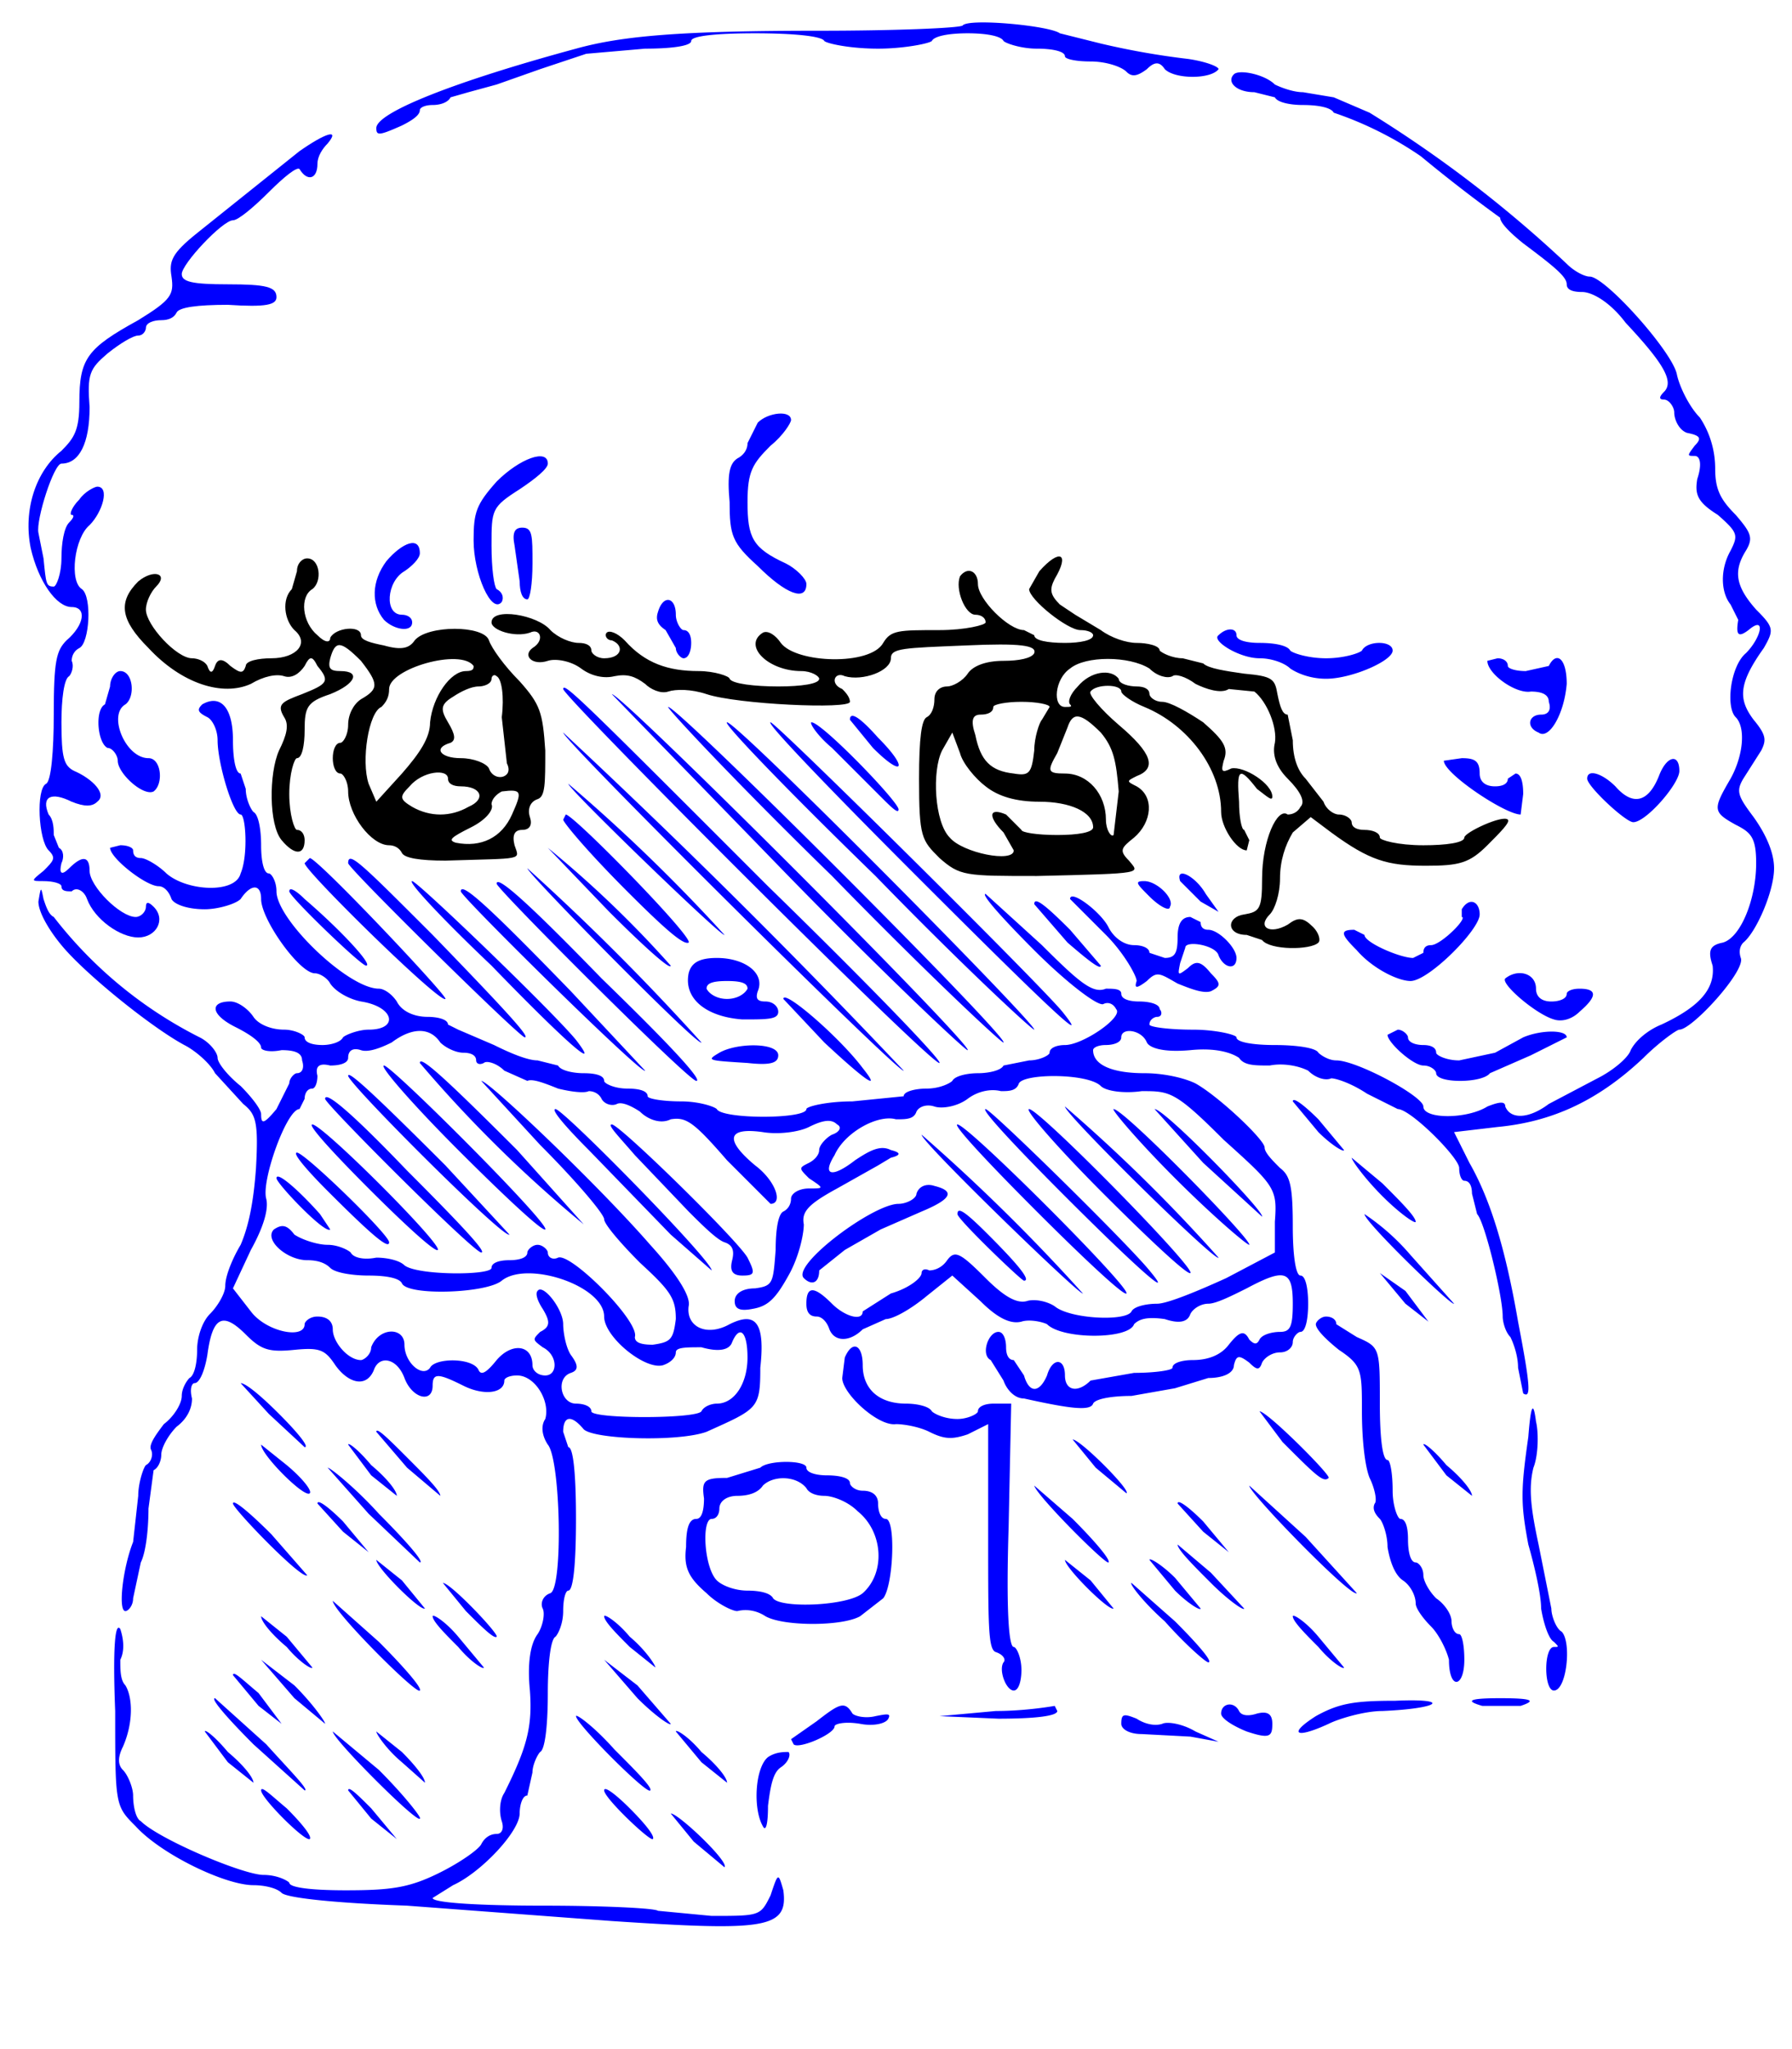 <svg xmlns="http://www.w3.org/2000/svg" preserveAspectRatio="xMidYMid meet" viewBox="0 0 700 800" style="background-color:lemonchiffon"><style>@keyframes glow {0% {filter: drop-shadow(16px 16px 20px yellow) brightness(100%);}to {filter: drop-shadow(16px 16px 20px white) brightness(175%);}}path {fill: blue;animation: glow .9s ease-in-out infinite alternate;}.yak {fill: lightorange;}.yak:hover {fill: goldenrod;}.icon {fill: lightorange;}</style><g transform="translate(-90, 0)">
    <path
        d="M466 10c-2 1-27 2-56 2-54 0-77 2-95 7-48 13-78 25-78 31 0 3 1 3 10-1 4-2 7-4 7-6 0-1 2-2 5-2s6-1 7-3l7-2 11-3 17-6 18-6 23-2c10 0 18-1 18-3s10-3 25-3c14 0 26 1 27 3 1 1 10 3 21 3 10 0 20-2 21-3 1-2 7-3 14-3s13 1 14 3c1 1 7 3 13 3s11 1 11 3c0 1 4 2 10 2s12 2 14 4 4 2 8-1c3-3 5-3 7 0 4 4 18 4 21 0 0-1-5-3-12-4a300 300 0 0 1-34-6l-16-4c-4-3-36-6-38-3zm106 19c-3 3 1 7 8 7l8 2c1 2 6 3 11 3 6 0 11 1 12 3a138 138 0 0 1 34 17 605 605 0 0 0 31 24c0 2 4 6 9 10 12 9 17 13 17 16 0 2 2 3 6 3s11 4 17 12c15 16 19 23 15 27-2 2-2 3 0 3s4 3 4 5c0 3 2 7 5 8 5 1 6 2 3 5-3 4-3 4 0 4 2 0 3 3 1 9-1 6 0 9 8 14 8 7 8 8 5 14-4 7-4 16 0 21l3 6c-1 6 0 7 4 4 7-6 5 3-1 9-6 5-8 21-4 25s3 15-2 24c-7 12-7 13 2 18 6 3 8 5 8 15 0 14-6 29-13 31-5 1-6 3-4 9 1 9-5 16-20 23-5 2-10 6-12 10-1 3-7 8-13 11l-19 10c-8 6-15 6-17 1 0-2-2-2-7 0-8 5-25 5-25 0 0-4-26-18-34-18-3 0-6-2-7-3-1-2-9-3-17-3s-15-1-15-3c0-1-8-3-17-3s-17-1-17-2c0-2 2-3 3-3 2 0 2-2 1-3 0-2-4-3-8-3s-7-1-7-3-3-2-6-2c-5 2-10-2-25-17l-22-20c-2 0 7 10 19 22 13 13 25 22 27 21s4 0 5 2c3 3-13 14-20 14-3 0-6 1-6 3 0 1-4 3-8 3l-10 2c-1 2-6 3-10 3s-9 1-10 3c-1 1-5 3-10 3-4 0-9 1-9 3l-20 2c-10 0-18 2-18 3 0 4-33 4-35 0-1-1-7-3-14-3s-13-1-13-2c0-2-3-3-8-3s-9-2-9-3c0-2-3-3-8-3-4 0-9-1-10-3l-8-2c-4 0-11-3-17-6l-14-6-4-2c0-2-4-3-8-3-5 0-10-2-12-6-2-3-5-5-7-5-12 0-40-27-40-38 0-4-2-7-3-7-2 0-3-5-3-11s-1-12-3-13c-1-1-3-5-3-9l-2-6c-2 0-3-6-3-13 0-13-5-18-12-14-2 2-2 3 2 5 2 1 4 5 4 9 0 9 6 29 9 29 2 0 3 16 0 23-2 8-21 7-29 0-3-3-8-6-10-6s-3-1-3-3c0-1-2-2-5-2l-4 1c0 4 14 15 19 15 2 0 4 2 5 5 1 2 6 4 13 4 5 0 12-2 14-4 4-6 8-6 8 0 0 8 15 29 21 29 2 0 5 2 6 4 2 3 7 6 12 7 13 2 15 11 3 11-4 0-9 2-10 3-1 2-5 3-8 3-4 0-7-1-7-3 0-1-4-3-8-3-5 0-10-2-12-5s-6-6-9-6c-8 0-8 5 2 10 6 3 10 6 10 8 0 1 3 2 8 1 5 0 8 1 8 4 1 3 0 5-2 5-1 0-3 2-3 4l-5 10c-5 6-6 6-6 2 0-2-4-7-8-11-5-4-9-9-9-11s-3-6-7-8a167 167 0 0 1-57-47c-2-1-3-4-4-7-1-5-1-5-2 1 0 4 4 11 9 17 9 11 35 32 48 39 4 2 10 7 12 11l11 12c5 4 6 7 5 25-1 14-3 23-6 30-3 5-6 12-6 16 0 3-3 8-6 11s-5 9-5 14-1 10-3 11c-1 1-3 4-3 7s-3 8-7 11c-3 4-6 8-5 10s0 5-2 6c-1 1-3 7-3 12l-2 18c-4 10-6 27-3 27 1 0 3-2 3-5l3-14c2-4 3-13 3-21l2-15c2-1 3-4 3-6 0-3 3-8 6-11 4-3 6-7 6-11-1-4 0-6 1-6 2 0 4-5 5-11 2-15 6-17 15-8 6 6 9 7 19 6s12 0 16 6c5 7 12 9 15 2 2-6 9-5 12 3s11 10 11 3c0-5 2-5 12 0 8 4 16 3 16-2 0-1 2-2 5-2 7 0 13 10 11 17-2 3-1 7 1 10 5 6 6 56 1 58-3 1-4 4-3 6s0 7-2 10c-3 4-4 12-3 22 1 14-1 22-10 40-2 3-2 8-1 11s0 5-2 5c-3 0-5 2-6 4s-8 7-16 11c-12 6-19 7-37 7-13 0-22-1-22-3-1-1-5-3-10-3-8 0-41-14-48-21-2-1-3-6-3-10 0-3-2-8-4-10s-2-5 0-9c4-9 4-19 1-24-2-2-2-6-2-10 2-4 1-9 0-12-2-3-3 7-2 32 0 37 0 37 8 45 10 11 35 23 46 23 4 0 9 1 11 3s21 4 49 5l80 6c60 4 69 3 67-12-2-7-2-7-5 2-4 8-4 8-23 8l-21-2c-1-1-21-2-45-2-23 0-43-1-43-3l8-5c11-5 26-21 26-28 0-3 1-7 3-7l2-9c0-3 2-7 3-8 2-1 3-11 3-23 0-11 1-21 3-22 1-1 3-5 3-10s1-8 2-8c2 0 3-11 3-28s-1-28-3-28l-2-6c0-6 3-7 8-1 4 4 37 5 48 1 20-9 21-9 21-25 2-18-2-22-12-17-9 5-17 1-16-7 1-4-5-13-15-24-20-23-63-64-66-64l23 25c14 14 25 27 25 29s7 10 14 17c12 11 14 14 14 22-1 8-2 9-9 10-5 0-7-1-7-3 2-6-25-33-30-31-2 1-4 0-4-2 0-1-2-3-4-3s-4 2-4 3c0 2-3 3-7 3s-7 1-7 3c0 3-29 3-34-1-2-2-7-3-11-3-5 1-9 0-10-2-1-1-5-3-9-3s-10-2-13-4c-3-4-5-4-8-2-4 4 5 12 13 12 4 0 7 1 9 3s9 3 15 3c7 0 12 1 13 3 2 5 33 4 39-1 10-8 40 2 40 14 0 8 16 21 23 19 3-1 5-3 5-5s4-2 10-2c7 2 11 1 12-2 3-7 6-4 6 6s-5 18-12 18c-2 0-5 1-6 3-2 3-43 3-43 0 0-2-3-3-6-3-6 0-8-10-2-12 3-1 3-3 0-7-2-3-3-9-3-12 0-6-8-16-10-13-1 1 0 4 2 7 3 5 3 7-1 9-3 3-3 3 1 6 6 3 6 11 1 11-3 0-5-2-5-4 0-8-8-9-14-2-4 5-6 6-7 4-2-5-17-5-19-1-3 4-10-2-10-9s-10-7-13 1c0 3-3 5-4 5-5 0-11-7-11-12 0-3-2-5-6-5-3 0-5 2-5 3 0 6-15 3-21-5l-7-9 7-15c5-9 7-16 6-20-2-7 8-35 13-35l2-4c0-2 1-4 3-4 1 0 2-2 2-5-1-4 1-5 5-4 4 0 7-1 7-3 0-3 2-4 5-3s8-1 12-3c8-6 15-6 19 0 2 2 6 4 9 4s5 1 5 3c0 1 1 2 3 1 1-1 5 0 8 3l9 4c2-1 7 1 12 3 4 1 10 2 12 1 2 0 4 1 5 3s4 3 6 2 6 1 9 3c3 3 8 5 12 3 6-1 9 1 22 16l17 17c5 0 2-9-6-15-12-10-11-15 3-13 6 1 14 0 18-2 6-3 9-3 11-1 2 1 1 3-2 4-2 1-5 4-5 6s-2 4-4 5c-4 2-4 2 0 6 6 4 6 4 0 4-4 0-7 2-7 4s-1 4-3 5-3 7-3 15c-1 13-1 14-8 15-5 0-8 2-8 5s2 4 7 3c6-1 9-4 14-13 4-7 6-16 6-20-1-5 2-8 13-14l16-9 5-3c4-1 4-2 0-3-4-2-8 0-14 4-9 7-13 6-8-2 4-9 17-16 24-14 4 0 7 0 8-3 1-2 4-3 7-2s9 0 13-3 9-4 13-3c3 0 6 0 7-3 2-4 27-4 32 1 2 2 9 3 16 2 11 0 13 0 32 19 20 18 21 19 20 32v12l-19 10c-11 5-23 10-27 10s-9 1-10 3c-2 4-24 3-30-2-3-2-8-3-11-2-4 1-9-2-16-9-10-10-12-11-15-7-2 3-5 4-7 4-2-1-3 0-3 1 0 2-5 6-12 8l-11 7c0 4-7 2-12-3-7-7-10-7-10 0 0 3 1 5 4 5 2 0 4 2 5 5 2 5 8 5 13 0l9-4c3 0 10-4 16-9l10-8 11 10c7 7 12 9 16 8 3-1 8 0 10 1 6 6 32 6 34 0 2-2 5-3 12-2 6 2 9 1 10-2 1-2 4-4 7-4s9-3 15-6c15-8 18-7 18 6 0 9-1 11-5 11-3 0-7 1-8 3s-2 2-4 0c-2-4-4-3-8 2-3 4-8 6-14 6-4 0-8 1-8 3 0 1-7 2-15 2l-17 3c-5 5-10 4-10-2 0-7-5-7-7 0-3 7-7 7-9 0l-4-6c-2 0-3-2-3-5s-1-6-3-6c-4 0-7 9-3 11l5 8c1 3 4 7 8 7 18 4 26 5 27 2 1-2 8-3 15-3l17-3 13-4c6 0 10-2 10-5 1-4 2-4 6-1 3 3 4 3 5 0 1-2 4-4 7-4s5-2 5-4 2-4 3-4c2 0 3-5 3-11s-1-11-3-11-3-9-3-19c0-16-1-20-5-23-3-3-6-6-6-8 0-3-18-20-27-25-4-2-12-4-20-4-12 0-20-3-20-9 0-1 2-2 5-2s6-1 6-3c0-4 8-3 10 2 1 2 6 4 17 3 10-1 16 1 19 3 2 3 6 3 12 3 5-1 11 0 15 2 3 3 7 4 9 3 2 0 8 2 14 6l12 6c5 0 24 19 24 23 0 3 1 5 2 5 2 0 3 2 3 5l2 8c3 3 10 32 10 40 0 2 1 6 3 8 1 2 3 7 3 12l2 10c3 2 3-2-2-28-5-29-11-48-19-62l-6-12 17-2c21-2 39-10 57-27 6-6 13-11 14-11 5 0 26-23 24-28-1-3 0-5 1-6 5-4 12-20 12-29 0-6-3-13-8-20-6-8-7-10-4-15l7-11c2-4 2-6-3-12-6-8-6-14 4-28 4-7 4-8-3-15-8-9-9-15-4-23 3-5 2-7-4-14-6-6-8-10-8-18 0-7-2-14-6-20-4-4-8-12-9-17-2-9-28-38-34-38-2 0-6-2-9-5a483 483 0 0 0-77-59l-14-6-12-2c-4 0-9-2-11-3-4-4-14-6-16-4z" />
    <path
        d="m207 59-40 32c-10 8-11 11-10 17 1 7 0 9-13 17-20 11-23 15-23 32 0 11-2 14-7 19-10 8-15 23-12 38 3 13 10 23 16 23s5 7-2 13c-4 4-5 8-5 29 0 14-1 26-3 27-4 2-3 22 1 26 3 3 2 4-2 8-5 4-5 4 0 4 4 0 7 1 7 2 0 2 2 2 4 2 2-2 5 0 6 3 3 8 13 15 20 15s11-7 6-12c-2-2-3-2-3 0s-2 4-4 4c-6 0-18-12-18-18s-3-6-8-1c-3 3-4 2-3-2 1-2 1-5-1-6l-2-5c0-2 0-6-2-8-3-7 1-9 9-5 5 2 8 2 10 0 4-3-2-9-9-12-4-2-5-5-5-19 0-9 1-17 3-18 1-1 2-4 1-6 0-2 1-4 3-5 4-2 5-20 1-23-5-3-3-20 3-25 5-5 8-15 3-15-1 0-5 2-7 5-3 3-4 6-3 6s1 1-1 3-3 8-3 14-2 11-3 11c-3 0-3-1-4-11l-2-10c-1-5 6-27 9-27 7 0 11-8 11-22-1-13 0-15 7-21 5-4 10-7 12-7s3-2 3-3c0-2 3-3 6-3s5-1 6-3 8-3 20-3c15 1 19 0 19-3 0-4-4-5-19-5-14 0-18-1-18-4 0-4 16-21 20-21 2 0 8-5 14-11s11-10 12-9c3 5 7 4 7-2 0-3 2-6 4-8 5-6-1-4-11 3zm179 106-4 8c0 3-2 5-4 6-3 2-4 6-3 17 0 13 1 16 11 25 11 11 19 14 19 7 0-2-4-6-8-8-13-6-15-10-15-24 0-12 2-15 9-22 5-4 8-9 8-10 0-4-9-3-13 1zm-102 23c-8 9-9 12-9 23 0 13 7 29 11 24 1-2 0-4-2-5-1-1-2-8-2-17 0-14 0-15 11-22 6-4 11-8 11-10 0-6-11-2-20 7z" />
    <path
        d="m291 213 2 14c0 4 1 7 3 7 1 0 2-6 2-14 0-11 0-14-4-14-3 0-4 2-3 7zm-50 6c-6 8-6 17-1 23 4 4 11 5 11 1 0-2-2-3-4-3-7 0-6-13 1-17 3-2 6-5 6-7 0-7-7-4-13 3z" />
    <path
        d="m206 223-2 7c-4 4-3 12 1 16 6 5 1 11-9 11-5 0-10 1-10 3-1 3-2 3-6 0-3-3-5-3-6 0s-2 3-3 0c-1-2-4-3-6-3-6 0-18-13-18-19 0-3 2-7 4-9 5-5-1-7-7-2-8 8-7 15 4 26 13 14 29 19 40 14 5-3 10-4 13-3s6-1 8-4c2-4 3-4 5 0 5 6 4 7-6 11-8 3-10 4-7 9 2 3 1 7-2 13-4 9-4 29 1 35s9 6 9 0c0-2-1-4-3-4-1 0-3-6-3-14s2-14 3-14c2 0 3-5 3-11 0-9 1-11 10-14 10-4 12-9 4-9-4 0-5-1-4-5 2-7 4-7 12 1 7 9 7 11 0 15-3 2-5 6-5 10s-2 7-3 7c-2 0-3 3-3 6s1 6 3 6c1 0 3 3 3 7 0 9 9 21 16 21 2 0 4 1 5 3s7 3 17 3c31-1 29 0 27-6-1-4 0-6 3-6s4-2 3-5 0-6 3-7 3-6 3-19c-1-15-2-18-10-27-6-6-11-13-12-16-2-6-24-6-29 0-2 3-5 4-12 2-5-1-9-2-9-4 0-4-10-3-12 1 0 2-2 2-5-1-6-5-7-15-2-18 4-3 3-12-2-12-2 0-4 2-4 5zm69 37c0 1 0 2-3 2-6 0-13 10-14 20 0 6-4 12-11 20l-10 11-3-7c-3-9 0-28 5-30 2-2 3-4 3-7 0-8 28-16 33-9zm11 20 2 18c1 2 1 4-1 5s-5 0-6-3c-1-2-6-4-11-4-8 0-11-4-4-6 2-1 2-3-1-8s-3-7 2-10c3-2 7-4 10-4 2 0 5-1 5-3 0-1 1-2 2-1 2 1 3 8 2 16zm-21 24c0 2 2 3 5 3 8 0 10 5 3 8-7 4-15 4-22 0-5-3-5-4-1-8 5-6 15-7 15-3zm25 14c-4 9-12 13-22 11-3-1-2-2 6-6 6-3 9-7 8-9 0-2 2-4 4-5 8-1 8 0 4 9zm206-95-4 7c0 4 15 16 20 16 3 0 5 1 5 2 0 2-5 3-11 3-7 0-12-1-12-3l-4-2c-6 0-18-12-18-18 0-5-4-7-7-3-2 5 2 15 6 15 2 0 4 1 4 3 0 1-8 3-18 3-16 0-19 0-22 5-5 9-34 8-40 0-2-3-5-5-7-4-8 5 2 15 15 15 4 0 7 2 7 3 0 2-7 3-16 3s-18-1-19-3c0-1-6-3-12-3-12 0-21-3-29-12-3-3-6-4-7-3s0 3 2 3c5 2 4 7-3 7-3 0-5-2-5-3 0-2-2-3-5-3s-8-2-11-5c-5-6-23-9-23-3 0 3 9 6 15 4 4-2 6 3 1 6-4 3 0 7 6 5 3-1 9 0 13 3s9 4 13 3c5-1 8 0 12 3 2 2 6 4 9 3s9-1 15 1c12 4 56 6 56 3 0-2-2-4-3-5-5-2-3-7 1-5 7 2 18-2 18-7 0-4 5-4 29-5 22-1 28 0 27 3-1 2-6 3-12 3-7 0-12 2-14 5s-6 5-8 5c-3 0-5 2-5 5s-1 6-3 7-3 8-3 24c0 23 1 24 8 31 8 7 10 7 38 7 43-1 40-1 36-6-4-4-3-5 2-9 7-6 8-16 1-20-4-2-4-2 0-4 8-3 6-9-7-20-7-6-12-12-11-13 2-3 12-3 12 0 0 1 4 4 9 6 17 7 30 24 30 41 0 6 6 15 10 15l1-4-2-4c-1 0-2-5-2-11-1-13 0-14 7-5 4 3 6 5 6 3 0-5-11-12-16-11-4 2-4 1-3-3 2-5 0-8-8-15-6-4-13-8-16-8s-5-2-5-3c0-2-2-3-5-3s-7-1-7-3c-3-4-11-3-16 3-3 3-4 6-3 7s0 1-2 1c-5 0-4-11 2-15 6-5 23-5 31 0 3 3 7 4 9 3 1-1 5 0 9 3 4 2 10 4 13 2l10 1c5 4 9 14 8 20-1 4 0 9 5 14s7 9 5 11c-1 2-3 3-5 3-4-3-10 10-10 25 0 12-1 13-7 14-7 1-7 8 1 8l6 2c3 4 19 4 22 1 1-1 0-4-2-6-4-4-6-4-10-1-7 4-12 1-7-4 2-2 4-8 4-14 0-7 2-13 5-18l7-6 8 6c15 11 22 13 37 13 13 0 17-1 24-8 5-5 9-9 8-10-2-2-17 5-17 7s-7 3-16 3c-10 0-17-2-17-3 0-2-3-3-6-3s-5-1-5-3c0-1-2-3-5-3-2 0-5-2-6-5l-7-9c-3-3-5-8-5-15l-2-10c-2 0-3-3-4-8-1-6-2-7-13-8-7-1-14-2-16-4l-8-2c-4 0-8-2-9-3 0-2-5-3-9-3s-10-2-14-5l-10-6-6-4c-4-4-4-6-2-10 6-10 2-12-6-3zm4 53-3 5c-1 1-3 7-3 12-1 9-2 10-8 9-9-1-13-5-15-15-2-6-1-8 2-8s5-1 5-3c0-1 5-2 11-2s11 1 11 2zm20 10c5 6 6 11 7 23l-2 17c-1 1-3-2-3-6 0-10-7-18-16-18-7 0-7-1-3-8l4-10c2-6 5-6 13 2zm-45 21c5 4 12 6 21 6 12 0 21 4 21 10 0 2-6 3-14 3s-14-1-14-2l-6-6c-7-3-7 1-1 7l4 7c0 5-20 1-25-5-6-6-7-26-3-34l4-7 3 8c1 4 6 10 10 13z"
        class="yak" />
    <path
        d="M347 239c-1 3 0 5 3 7l4 7c0 2 2 4 3 4 2 0 3-3 3-6s-1-5-3-5c-1 0-3-3-3-6 0-7-5-8-7-1zm219 9c-3 2 8 9 16 9 5 0 10 2 12 4 3 2 8 4 14 4 10 0 26-7 26-11s-10-4-12 0c-1 1-7 3-14 3s-13-2-14-3c-1-2-6-3-12-3-5 0-9-1-9-3 0-3-4-3-7 0zm105 10c0 5 11 13 17 12 4 0 7 1 7 4 1 3 0 5-3 5-5 0-6 5-1 7 4 3 10-7 11-19 0-10-4-13-7-7l-9 2c-4 0-7-1-7-2 0-2-2-3-4-3l-4 1zm-538 10-2 7c-4 2-3 15 1 17 2 0 4 3 4 5 0 5 10 14 14 12 4-3 3-13-2-13-9 0-16-17-9-21 4-3 3-13-2-13-2 0-4 3-4 6zm177 1c0 3 145 148 147 146 1-1-29-32-67-69-72-72-80-80-80-77zm87 72c38 39 71 70 71 69 2-2-135-139-139-139l68 70zm18 1c36 37 67 66 67 65 2-2-127-131-131-131-1 0 27 30 64 66zm7-61 9 11c12 12 14 8 2-4-8-9-11-10-11-7zm10 61c33 34 61 60 62 60 1-2-116-120-120-120-2 0 24 27 58 60zm15-1c52 52 70 69 58 54-9-11-112-113-114-113s23 26 56 59zm-32-49 19 19c4 4 7 7 7 5 0-3-30-34-34-34-1 0 2 5 8 10zm-105-6c0 3 132 134 133 132a2965 2965 0 0 0-133-132zm344 11c0 5 24 21 30 21l1-8c0-5-1-8-3-8l-3 2c0 2-2 3-5 3-4 0-6-2-6-5 0-5-2-6-7-6l-7 1zm84 6c-4 10-10 12-17 4-5-5-11-7-11-3 0 3 15 17 18 17 5 0 18-15 18-20 0-7-5-6-8 2zm-426 3c0 2 60 60 61 59a672 672 0 0 0-61-59zm-2 14c0 1 9 12 25 28 15 15 22 21 24 20 2-2-45-50-48-50l-1 2zm-6 11 24 25c13 13 24 23 24 21a417 417 0 0 0-48-46zm-95 6c0 3 53 55 55 53 1-1-50-55-53-55l-2 2zm17 0c0 2 67 68 69 68s-5-8-36-40c-28-28-33-33-33-28zm70 2c0 2 67 70 68 68a931 931 0 0 0-68-68zm255 5 8 8 7 4-5-7c-4-7-12-11-10-5zm-269 33c30 31 43 42 33 29-9-11-62-62-64-62s12 15 31 33zm2-32c0 2 75 77 78 77 2 0-4-8-37-40-32-33-41-40-41-37zm255 5c4 4 8 6 8 4 2-3-5-10-10-10-4 0-3 1 2 6zm-336-2c0 2 28 29 30 29 3 0-10-14-24-26-3-3-6-5-6-3zm67 0c0 2 71 72 72 70l-29-31c-32-33-43-43-43-39zm238 3 14 14c7 7 12 16 12 18-1 3 0 3 4 0 4-4 5-3 12 1 5 2 10 4 13 3 4-2 4-3 0-7-4-5-6-5-9-2-4 3-4 3-3-2l2-6c0-3 12-1 13 3 2 5 7 6 7 1 0-4-7-11-11-11-2 0-3-1-3-3l-4-2c-3 0-5 2-5 8s-1 8-5 8l-6-2c0-2-3-3-6-3-4 0-8-3-10-7-3-6-15-15-15-11zm-14 2 13 15c7 6 13 11 13 9l-12-14c-10-10-14-13-14-10zm167 2v3c1 0 0 2-3 5s-7 6-9 6-3 1-3 3l-4 2c-5 0-19-6-19-9l-4-2c-6 0-5 2 1 8 6 7 16 12 21 12 7 0 27-20 27-26 0-5-4-7-7-2zm-302 25c-2 10 7 17 21 18 10 0 14 0 14-3 0-2-2-4-5-4s-4-1-3-4c3-7-5-13-16-13-7 0-10 2-11 6zm23 6c-1 2-4 4-8 4s-7-2-8-4c0-2 2-3 8-3s8 1 8 3zm296-4c-2 2 12 14 19 16 3 1 7 0 10-3 7-6 7-9 0-9-3 0-5 1-5 2 0 2-3 3-6 3-4 0-6-2-6-5 0-6-7-8-12-4zm-282 8 16 17c15 14 23 20 15 10-9-12-31-31-31-27zm236 14c0 3 10 12 14 12 3 0 5 2 5 3 0 4 18 4 21 0l16-7 14-7c0-3-10-3-17 0l-11 6-14 3c-5 0-9-2-9-3 0-2-2-3-5-3s-6-1-6-3c0-1-2-3-4-3l-4 2zm-261 7c-5 3-5 3 11 4 9 1 12 0 12-3 0-5-16-5-23-1zm-117 4a509 509 0 0 0 64 63l-26-29c-29-29-38-37-38-34zm15 34c18 18 33 32 34 31 2-2-60-64-63-64-2 0 11 15 29 33zm-43-29c0 3 61 64 63 62l-25-27c-30-30-38-37-38-35zm-9 9c0 2 58 60 61 60 2 0-5-8-29-32-23-24-32-31-32-28zm378 1 10 12c5 5 10 8 10 7l-10-12c-5-5-10-9-10-7zm-89 2c0 3 59 61 60 59a636 636 0 0 0-60-59zm-186 17 32 33 16 14c0-4-58-63-61-63-2 0 4 7 13 16zm186 18c30 30 43 41 33 29-9-11-62-63-64-63s12 15 31 34zm15-1c18 18 33 32 34 31 2-2-59-64-63-64-2 0 11 15 29 33zm28-6c15 15 28 26 29 26 1-2-49-53-53-53-1 0 9 12 24 27zm11-6 23 21c1-2-38-42-42-42l19 21zm-326 10c14 14 26 25 27 24 2-2-45-49-49-49-2 0 8 11 22 25zm104-13 21 22c5 5 11 11 14 12s4 3 3 7 0 6 4 6c5 0 5-1 2-7-4-7-50-52-53-52-2 0 3 5 9 12zm157 22c18 18 34 33 35 32 2-2-62-66-66-66-2 0 12 15 31 34zm-45-30c0 3 62 63 63 62a733 733 0 0 0-63-62zm-232 22c17 17 24 23 24 20s-33-35-36-35c-2 0 4 7 12 15zm400-13c0 1 5 8 12 15s13 11 13 10c0-2-6-8-13-15l-12-10zm-420 8c0 2 19 22 21 20l-4-6c-8-9-17-17-17-14zm250 6c0 2-4 4-7 4-10 0-42 24-37 29 3 3 6 2 6-3l10-8 14-8 16-7c12-5 13-8 5-10-3-1-6 0-7 3zm16 8c0 2 25 26 26 26 3 0-3-7-14-18-9-9-12-11-12-8zm159 0c0 3 34 36 35 35l-17-19a88 88 0 0 0-18-16zm6 23 10 12 9 7-9-12-10-7zm-25 20c0 2 4 6 9 10 9 6 9 8 9 24 0 10 1 21 3 26 2 4 3 9 2 10-1 2 0 4 2 6 1 1 3 6 3 11 1 6 3 11 6 13s5 6 5 9c0 2 3 6 6 9s6 9 7 13c0 12 6 11 6 0 0-6-1-10-2-10-2 0-3-3-3-5 0-3-3-7-6-9-3-3-5-7-5-9 0-3-2-5-3-5-2 0-3-4-3-9s-1-8-3-8c-1 0-3-5-3-11 0-7-1-12-2-12-2 0-3-9-3-22 0-22 0-22-9-26l-8-5c0-2-2-3-4-3s-4 2-4 3zm-184 13-1 8c0 6 14 19 21 18 3 0 9 1 13 3 6 3 9 3 15 1l8-4v44c0 35 0 44 3 45s4 3 3 4c-2 3 1 11 4 11 2 0 3-4 3-8 0-5-2-9-3-9-2 0-3-15-2-47l1-48h-7c-3 0-6 1-6 3 0 1-4 3-8 3-5 0-9-2-10-3-1-2-6-3-10-3-11 0-17-6-17-15 0-8-4-10-7-3zm-225 22 14 13c2 0-3-6-10-13s-13-12-15-12l11 12zm492 9c-3 21-3 26 0 42 2 7 5 19 5 25 1 6 3 12 5 13 2 2 2 2 0 2-4 0-4 17 0 17 5 0 7-19 3-23-2-1-4-6-4-9l-5-25c-3-14-4-22-2-30 2-5 2-14 1-18-1-8-2-7-3 6zm-96 2c13 13 16 16 18 14 1-1-24-26-27-26l9 12zm-354-4 12 14 13 11c0-2-6-8-13-15s-12-12-12-10zm-45 5c0 4 17 21 19 19 1-1-3-6-9-11l-10-8zm34 0 9 12 10 8c0-2-4-7-10-12-5-6-9-9-9-8zm292 9 12 10c2-1-18-21-21-21l9 11zm128-9 9 12 10 8c0-2-4-7-10-12-5-6-9-9-9-8zm-259 9-13 4c-9 0-10 1-9 8 0 5-1 8-3 8-3 0-4 4-4 11-1 8 1 12 8 18 4 4 10 7 12 7 4-1 8 0 11 2 7 4 30 4 37 0l9-7c4-5 5-31 1-31-2 0-3-3-3-6s-2-5-6-5c-3 0-5-2-5-3 0-2-4-3-9-3-4 0-8-1-8-3 0-3-15-3-18 0zm18 8c1 2 4 3 7 3s9 2 13 6c10 8 11 24 2 32-6 5-32 6-35 2-1-2-5-3-10-3s-10-2-12-4c-5-5-6-24-2-24 2 0 3-2 3-4 0-3 3-5 7-5s8-1 10-4c4-4 13-4 17 1zm-171 10 20 19c2 0-6-9-16-19-9-10-19-18-20-18l16 18zm260-11c1 4 28 31 29 30s-6-9-14-17l-15-13zm84 0c0 3 40 44 42 42l-20-22-22-20zm-397 7c0 2 27 30 29 28l-14-16c-8-8-15-14-15-12zm33 0 10 11 10 8-10-12c-5-5-10-9-10-7zm336 0 10 11 10 8-10-12c-5-5-10-9-10-7zm0 16c0 2 6 8 13 15s13 11 13 10l-13-14-13-11zm-313 6c0 3 17 20 19 19l-9-11-10-8zm269 0c0 3 17 20 19 19l-9-11-10-8zm33 0 10 12c5 5 10 8 10 7l-10-12c-5-5-10-8-10-7zm-267 20c6 6 11 11 12 10s-18-21-21-21l9 11zm273 4c8 9 16 16 17 16 2 0-4-7-13-16l-17-15c-1 0 4 7 13 15zm-325-8c0 4 33 37 34 35 1-1-7-10-16-19l-18-16zm-28 6c0 2 4 7 10 12 5 6 10 9 10 8l-10-12-10-8zm67 0c0 2 5 7 10 12 5 6 10 9 10 8l-10-12c-5-6-10-9-10-8zm67 0c0 2 5 7 10 12l10 8c0-1-4-7-10-12-5-6-10-9-10-8zm269 0c0 2 5 7 10 12 5 6 10 9 10 8l-10-12c-5-6-10-9-10-8zm-403 17 13 15 12 10c0-1-5-8-12-15l-13-10zm134 0 13 15c7 7 13 11 13 10l-13-15-13-10zm-145 6 10 12 9 7-9-12c-6-5-10-9-10-7zm8 27 20 18c2 0-6-8-15-18l-20-18c-2 0 5 8 15 18zm415-11c-11 7-8 9 5 3 4-2 14-5 21-5 23-1 27-5 5-4-16 0-22 1-31 6zm65-4h15c6-2 5-3-8-3-12 0-14 1-7 3zm-260 6-10 7 1 2c2 2 16-4 16-7 0-1 4-2 10-1 5 1 10 0 11-2s0-2-5-1c-4 1-8 0-9-1-3-5-5-4-14 3zm70-4-22 2 23 1c14 0 23-1 23-3l-1-2s-11 2-23 2zm88 1c0 2 5 5 10 7 9 3 10 2 10-3 0-4-2-5-6-4-3 1-6 1-7-1-2-4-7-3-7 1zm-252 1c0 3 28 31 29 29 1-1-6-8-14-16-8-9-15-14-15-13zm213 3c0 2 3 4 8 4l19 1 11 2-9-4c-5-3-11-4-13-3-3 1-7 0-10-2-5-2-6-2-6 2zm-358 3 9 12 10 8c0-2-4-7-10-12-5-6-9-9-9-8zm50 0c0 3 33 36 34 34 1 0-6-9-16-19l-18-15zm17 0c0 1 4 7 10 12l9 8c0-2-4-7-9-12l-10-8zm117 0 10 12 10 8c0-2-4-7-10-12-5-6-10-9-10-8zm36 10c-5 4-6 20-2 27 1 2 2 0 2-8 1-8 2-13 5-15s4-5 3-6c-2 0-5 0-8 2zm-198 13c0 3 17 20 19 19 1-1-3-6-9-12-6-5-10-9-10-7zm34 0 9 11 10 8-10-12c-5-5-9-9-9-7zm100 0c0 3 18 20 19 19s-3-6-9-12c-5-5-10-9-10-7zm35 20 12 10c2-2-18-21-21-21l9 11z" />
</g><svg width="100px" height="100px" viewbox="0 0 100 100" x="5%" y="5%" > <g>
    <!-- Mezzanotte Yakyuken -->
</g></svg></svg>